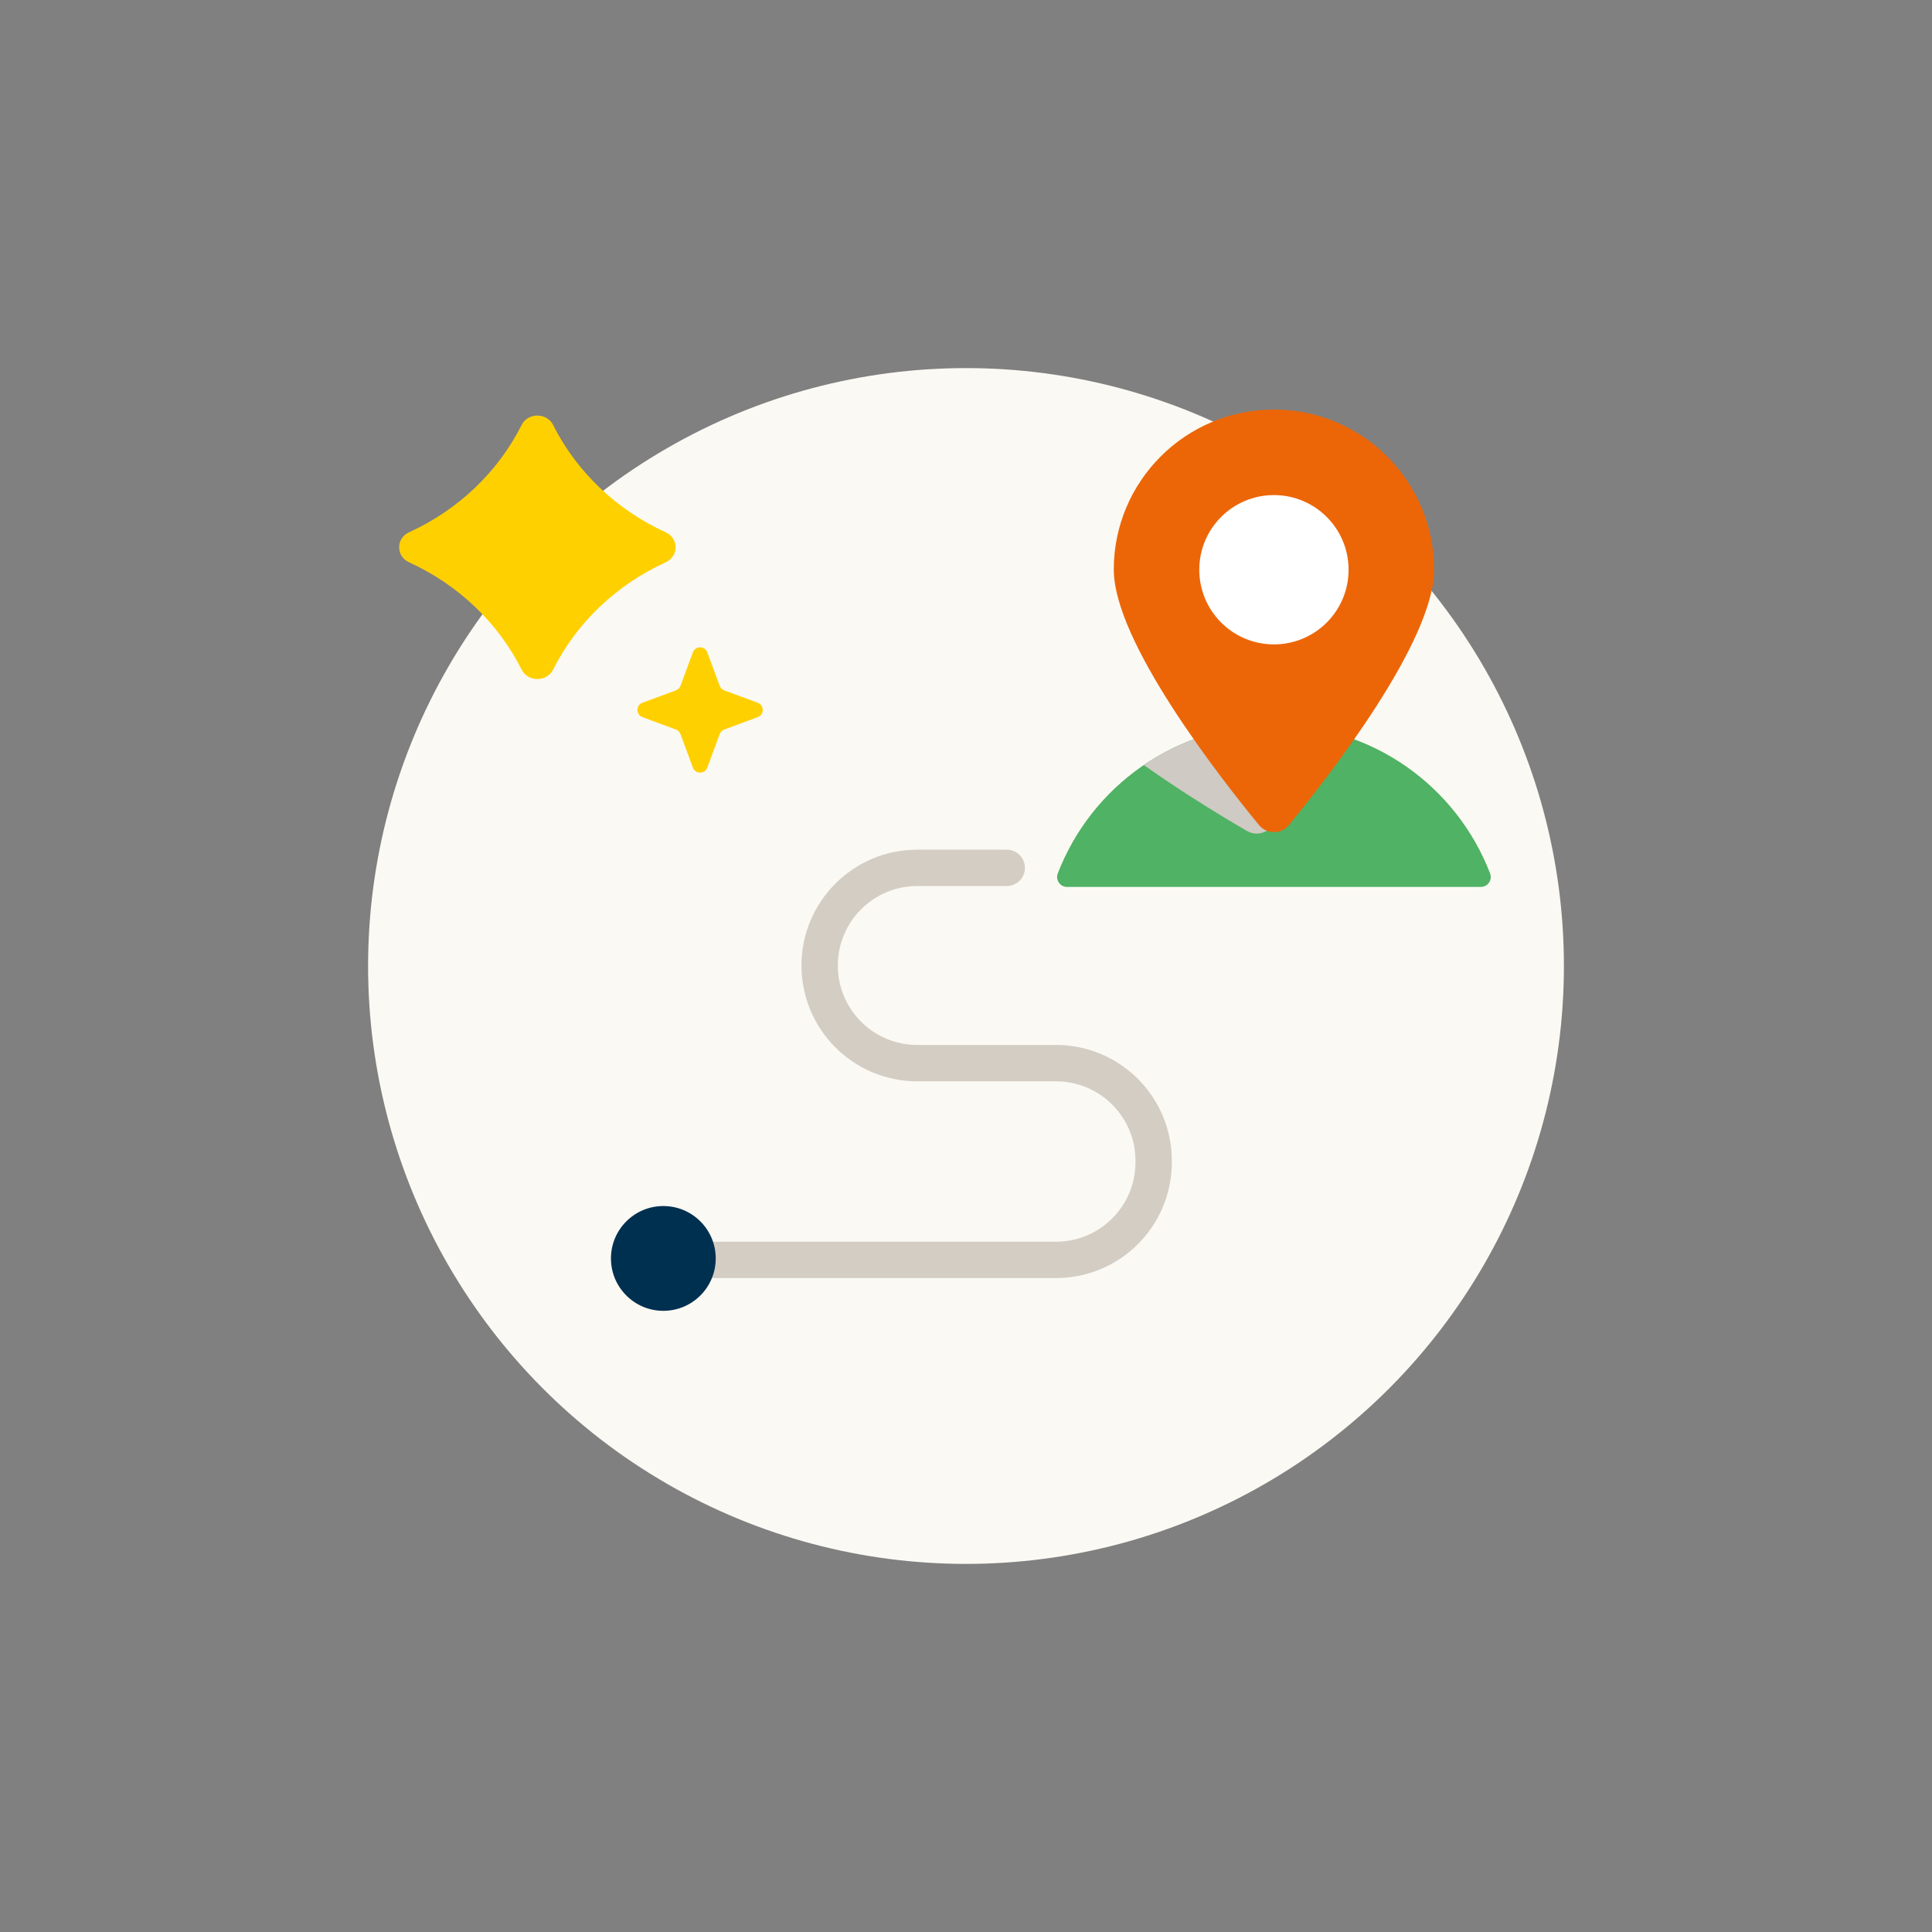 <?xml version="1.0" encoding="UTF-8"?>
<svg preserveAspectRatio="xMidYMid slice" width="225px" height="225px" xmlns="http://www.w3.org/2000/svg" xmlns:xlink="http://www.w3.org/1999/xlink" viewBox="0 0 425.2 425.2">
  <rect x="0" y="0" width="425.2" height="425.2" fill="#808080" stroke="none"/>
  <defs>
    <style>
      .cls-1, .cls-2 {
        fill: none;
      }

      .cls-3 {
        fill: #ffd000;
      }

      .cls-4 {
        isolation: isolate;
      }

      .cls-5 {
        clip-path: url(#clippath-1);
      }

      .cls-6 {
        fill: #50b264;
      }

      .cls-7 {
        fill: #fff;
      }

      .cls-8 {
        fill: #ec6608;
      }

      .cls-9 {
        fill: #003050;
      }

      .cls-2 {
        stroke: #d3cdc4;
        stroke-linecap: round;
        stroke-miterlimit: 10;
        stroke-width: 8px;
      }

      .cls-10 {
        fill: #cfcac3;
        mix-blend-mode: multiply;
      }

      .cls-11 {
        fill: #fbf9f3;
      }
    </style>
    <clipPath id="clippath-1">
      <path class="cls-1" d="M325.9,195.2c1.54,0,2.59-1.54,2.04-2.98-7.35-19.11-25.87-32.66-47.57-32.66s-40.22,13.56-47.57,32.66c-.55,1.43.5,2.98,2.04,2.98h91.06Z"></path>
    </clipPath>
  </defs>
  <g class="cls-4">
    <g id="Laag_1" data-name="Laag 1">
      <g>
        <circle class="cls-11" cx="212.6" cy="212.6" r="131.59"></circle>
        <path class="cls-2" d="M145.99,277.28h86.42c11.87,0,21.49-9.62,21.49-21.49v-.32c0-11.87-9.62-21.49-21.49-21.49h-30.53c-11.87,0-21.49-9.62-21.49-21.49h0c0-11.87,9.62-21.49,21.49-21.49h19.69"></path>
        <circle class="cls-9" cx="145.99" cy="276.96" r="11.53"></circle>
        <path class="cls-6" d="M325.9,195.2c1.54,0,2.59-1.54,2.04-2.98-7.35-19.11-25.87-32.66-47.57-32.66s-40.22,13.56-47.57,32.66c-.55,1.43.5,2.98,2.04,2.98h91.06Z"></path>
        <g class="cls-5">
          <path class="cls-10" d="M224.84,141.41c-6.81-18.24,2.45-38.54,20.69-45.35,18.24-6.81,38.54,2.45,45.35,20.69,5.52,14.79-5.8,50.76-10.27,63.82-.87,2.55-3.85,3.66-6.18,2.31-11.94-6.93-44.07-26.67-49.59-41.46Z"></path>
        </g>
        <g>
          <path class="cls-8" d="M245.12,125.39c0-19.47,15.78-35.25,35.25-35.25s35.25,15.78,35.25,35.25c0,15.79-23.19,45.53-31.95,56.19-1.71,2.08-4.89,2.08-6.59,0-8.76-10.67-31.95-40.4-31.95-56.19Z"></path>
          <circle class="cls-7" cx="280.37" cy="125.39" r="16.43"></circle>
        </g>
        <g>
          <path class="cls-3" d="M152.49,143.57l-2.73,7.37c-.17.46-.54.83-1,1l-7.37,2.72c-1.47.54-1.47,2.62,0,3.17l7.37,2.73c.46.17.83.54,1,1l2.73,7.37c.54,1.47,2.62,1.47,3.17,0l2.73-7.37c.17-.46.53-.83,1-1l7.37-2.73c1.47-.54,1.47-2.62,0-3.17l-7.37-2.72c-.46-.17-.83-.54-1-1l-2.73-7.37c-.54-1.47-2.62-1.47-3.17,0"></path>
          <path class="cls-3" d="M90.02,123.75c10.83,4.93,19.6,13.3,24.78,23.62,1.38,2.77,5.54,2.77,6.93,0,5.17-10.32,13.95-18.68,24.78-23.62,2.9-1.32,2.9-5.28,0-6.6-10.82-4.94-19.6-13.3-24.78-23.62-1.39-2.76-5.55-2.76-6.93,0-5.18,10.32-13.95,18.69-24.78,23.62-2.9,1.32-2.9,5.28,0,6.6"></path>
        </g>
      </g>
    </g>
  </g>
</svg>
